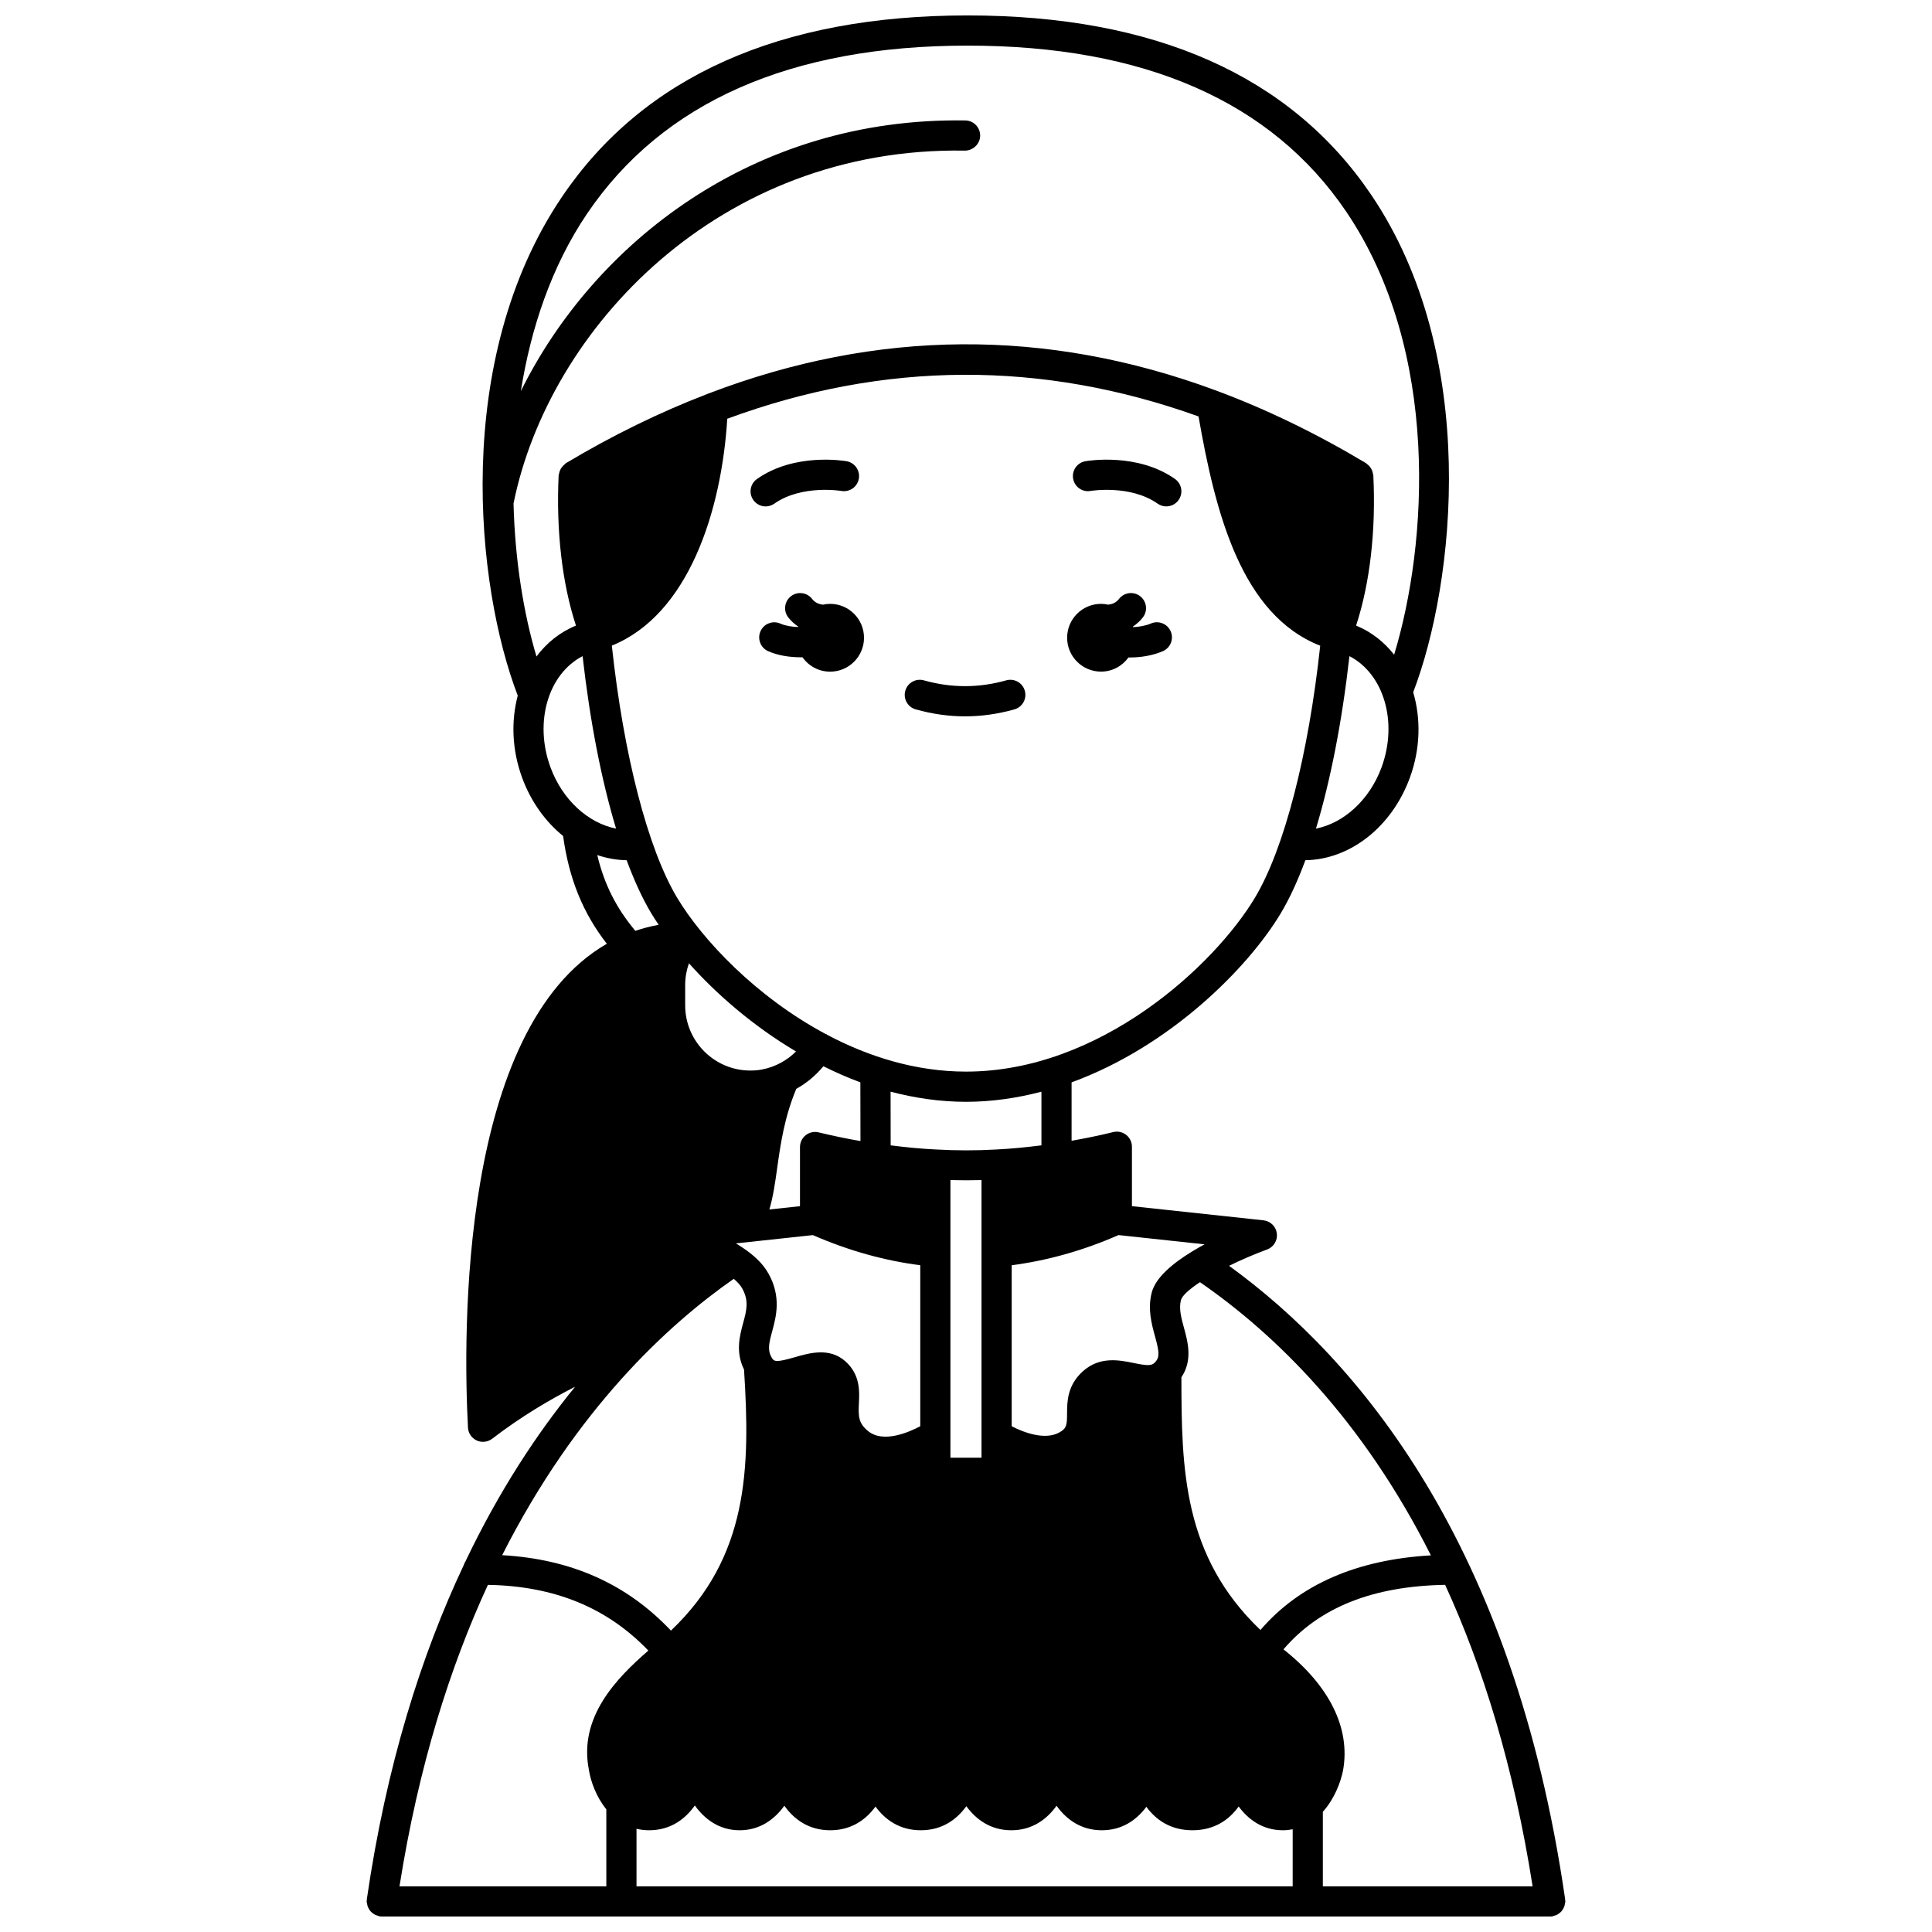 <?xml version="1.0" encoding="UTF-8"?>
<!-- Uploaded to: ICON Repo, www.svgrepo.com, Generator: ICON Repo Mixer Tools -->
<svg width="800px" height="800px" version="1.1" viewBox="144 144 512 512" xmlns="http://www.w3.org/2000/svg">
 <defs>
  <clipPath id="a">
   <path d="m241 148.09h318v503.81h-318z"/>
  </clipPath>
 </defs>
 <path d="m449.01 309.23c-1.469 0.629-3.129 0.891-4.742 0.969-0.016-0.043-0.023-0.09-0.039-0.133 0.98-0.684 1.891-1.469 2.656-2.465 1.344-1.75 1.016-4.258-0.734-5.606-1.75-1.344-4.258-1.023-5.606 0.734-0.758 0.988-1.758 1.371-2.828 1.516-0.625-0.137-1.266-0.219-1.934-0.219-4.957 0-8.98 4.023-8.98 8.98s4.023 8.98 8.98 8.98c3.008 0 5.648-1.492 7.281-3.758 0.082 0 0.164 0.012 0.25 0.012 2.941 0 6.059-0.473 8.84-1.664 2.031-0.867 2.973-3.219 2.102-5.25-0.867-2.031-3.219-2.961-5.246-2.098z"/>
 <path d="m363.99 304.03c-0.664 0-1.309 0.082-1.93 0.219-1.066-0.145-2.066-0.527-2.832-1.516-1.344-1.754-3.863-2.078-5.606-0.734-1.75 1.344-2.082 3.856-0.734 5.606 0.766 0.996 1.676 1.781 2.66 2.465-0.012 0.031-0.02 0.062-0.031 0.098-1.691-0.059-3.383-0.32-4.695-0.902-2.016-0.902-4.383 0.004-5.281 2.019-0.898 2.016 0.004 4.383 2.019 5.281 2.594 1.16 5.723 1.625 8.742 1.625 0.121 0 0.23-0.016 0.355-0.02 1.625 2.312 4.297 3.828 7.336 3.828 4.957 0 8.98-4.023 8.98-8.98-0.004-4.969-4.027-8.988-8.984-8.988z"/>
 <path d="m431.63 266.23c-2.172 0.383-3.617 2.445-3.242 4.617s2.438 3.648 4.617 3.258c0.109-0.02 10.543-1.727 17.77 3.363 0.699 0.496 1.504 0.73 2.301 0.73 1.254 0 2.496-0.586 3.269-1.695 1.273-1.809 0.84-4.301-0.965-5.574-9.973-7.027-23.191-4.801-23.75-4.699z"/>
 <path d="m349.21 277.47c7.223-5.09 17.66-3.387 17.77-3.363 2.191 0.367 4.238-1.074 4.621-3.246 0.383-2.176-1.07-4.25-3.246-4.629-0.559-0.105-13.773-2.332-23.75 4.707-1.805 1.273-2.238 3.766-0.965 5.574 0.781 1.105 2.016 1.695 3.269 1.695 0.793-0.008 1.602-0.242 2.301-0.738z"/>
 <g clip-path="url(#a)">
  <path d="m558.77 647.55c-0.008-0.074 0.023-0.145 0.012-0.215-13.637-94.289-54.836-143.07-89.066-167.88 3.109-1.535 6.559-3.031 10.078-4.328 1.742-0.645 2.816-2.402 2.582-4.246-0.227-1.844-1.691-3.281-3.539-3.484l-34.863-3.75v-15.75c0-1.23-0.562-2.391-1.531-3.148-0.973-0.758-2.227-1.031-3.422-0.734-3.894 0.957-7.508 1.676-11.039 2.301v-15.48c26.141-9.543 46.75-30.328 55.418-44.773 2.328-3.879 4.516-8.637 6.539-14.094 11.781-0.172 22.859-8.73 27.68-21.844 2.836-7.711 2.949-15.715 0.891-22.664 11.129-29.031 17.727-89.219-11.137-131.85-21.332-31.535-57.312-47.52-106.93-47.52-49.754 0-85.922 16.164-107.5 48.055-29.215 43.176-22.816 103.32-11.734 132.2-1.789 6.738-1.547 14.395 1.168 21.773 2.344 6.379 6.191 11.645 10.852 15.434 1.559 11.281 5.203 20.344 11.59 28.555-39.07 22.52-38.109 103.23-36.805 128.21 0.074 1.484 0.969 2.801 2.32 3.422 0.531 0.246 1.098 0.363 1.672 0.363 0.863 0 1.723-0.281 2.43-0.824 7.668-5.879 15.125-10.285 21.977-13.781-10.094 12.371-20.168 27.621-29.09 46.348-0.191 0.309-0.348 0.621-0.453 0.977-11.16 23.676-20.469 52.801-25.66 88.508-0.012 0.07 0.02 0.141 0.012 0.211-0.004 0.121-0.062 0.23-0.062 0.359 0 0.219 0.094 0.41 0.129 0.621 0.031 0.203 0.059 0.398 0.121 0.598 0.098 0.297 0.23 0.555 0.391 0.816 0.113 0.184 0.215 0.359 0.355 0.523 0.184 0.215 0.391 0.387 0.617 0.559 0.188 0.148 0.371 0.285 0.586 0.391 0.242 0.129 0.504 0.199 0.773 0.277 0.164 0.043 0.297 0.145 0.469 0.168 0.191 0.031 0.379 0.043 0.57 0.043h0.004 309.68c0.008 0 0.016-0.004 0.027-0.004 0.168-0.004 0.336-0.012 0.508-0.035 0.156-0.02 0.277-0.113 0.426-0.152 0.312-0.078 0.609-0.168 0.883-0.312 0.168-0.09 0.309-0.199 0.457-0.312 0.27-0.195 0.512-0.398 0.723-0.66 0.113-0.137 0.195-0.281 0.289-0.434 0.176-0.285 0.328-0.566 0.43-0.891 0.059-0.184 0.078-0.367 0.113-0.562 0.035-0.215 0.129-0.41 0.129-0.641-0.004-0.121-0.07-0.227-0.078-0.348zm-35.566-91.363c-19.602 1.129-34.793 7.695-45.172 19.777-20.52-19.582-20.938-42.621-20.945-66.977 3.012-4.469 1.711-9.348 0.703-13.008-0.73-2.656-1.418-5.156-0.828-7.434 0.305-1.172 2.191-2.871 5.047-4.754 20.047 13.852 43.035 36.34 61.195 72.395zm-82.785-84.879 22.801 2.453c-1.121 0.605-2.227 1.242-3.312 1.906-0.004 0.004-0.008 0.004-0.012 0.008-5.156 3.141-9.637 6.887-10.672 10.859-1.133 4.348-0.027 8.352 0.855 11.574 1.156 4.195 1.293 5.527 0.047 6.894-0.918 1.012-2.09 0.945-5.668 0.211-3.801-0.777-8.996-1.848-13.5 2.207-4.133 3.719-4.16 8.035-4.176 11.188-0.016 3.082-0.102 3.938-2.086 5.027-3.769 2.074-9.355 0.02-12.586-1.668v-42.668c9.445-1.227 18.941-3.879 28.309-7.992zm-48.359-22.684c-3.984-0.184-8.004-0.582-12.023-1.094l-0.023-14.223c6.422 1.684 13.105 2.684 19.992 2.684 6.883 0 13.562-0.996 19.984-2.68v14.219c-4.035 0.516-8.082 0.914-12.113 1.105-5.215 0.301-10.52 0.297-15.816-0.012zm12.051 8.113v73.57h-8.238v-73.574c2.762 0.078 5.504 0.078 8.238 0.004zm-36.09 48.016c-4.211-3.742-9.559-2.188-13.465-1.055-4.773 1.375-5.41 1.164-5.996 0.172-1.207-2.031-0.824-3.731 0.082-7.074 1.035-3.832 2.461-9.082-0.961-15.242-1.523-2.754-4.019-5.016-6.84-6.883-0.047-0.031-0.094-0.059-0.141-0.094-0.555-0.363-1.105-0.734-1.68-1.066l20.398-2.195c9.504 4.141 19.047 6.785 28.461 7.984v42.672c-3.176 1.676-9.879 4.531-13.84 1.266-2.559-2.109-2.59-3.894-2.418-7.402 0.152-3.184 0.363-7.566-3.602-11.082zm-21.922-77.359c-0.98 0.211-2.043 0.312-3.246 0.312-9.523 0-17.273-7.75-17.273-17.27v-5.438c0-1.988 0.359-3.902 1-5.711 7.277 8.148 16.969 16.605 28.375 23.367-2.402 2.379-5.453 4.07-8.855 4.738zm8.93 5.16c2.738-1.516 5.168-3.559 7.18-5.981 3.176 1.566 6.426 3.027 9.797 4.258l0.027 15.559c-3.438-0.586-7.094-1.34-11.102-2.301-1.188-0.293-2.445-0.008-3.406 0.75-0.961 0.758-1.52 1.914-1.52 3.141v15.672l-8.113 0.871c0.988-3.324 1.52-7 2.074-10.996 0.883-6.316 1.902-13.43 5.062-20.973zm121.52-50.609c-10.68 17.805-40.906 46.043-76.539 46.043-13.254 0-25.758-3.914-36.789-9.742-0.062-0.043-0.102-0.113-0.168-0.156-0.121-0.07-0.262-0.078-0.383-0.141-18.355-9.84-32.559-24.938-39.203-36.008-7.781-12.969-14.195-37.805-17.324-66.844 20.27-8.207 29.059-35.512 30.594-60.125 41.594-15.332 83.363-15.523 124.89-0.613 4.469 25.59 11.316 52.539 32.246 60.762-3.137 29.031-9.547 53.863-17.324 66.824zm33.574-34.586c-3.188 8.664-10.031 14.785-17.379 16.23 3.856-12.75 6.914-28.359 8.871-45.703 9.074 4.672 12.934 17.438 8.508 29.473zm-230.03-69.941c9.352-46.27 54.5-94.598 119.59-93.504 2.121 0.023 4.031-1.719 4.07-3.926s-1.719-4.031-3.926-4.07c-56.34-0.887-98.473 32.703-117.8 71.746 2.648-16.645 8.102-33.062 17.551-47.031 19.996-29.555 53.934-44.543 100.87-44.543 46.801 0 80.547 14.805 100.31 43.996 25.012 36.945 21.621 88.09 12.699 117.42-2.652-3.379-6.039-6.07-10.078-7.715 3.668-11.207 5.285-25.141 4.566-39.82-0.008-0.152-0.078-0.277-0.105-0.418-0.035-0.238-0.094-0.461-0.172-0.688-0.098-0.281-0.211-0.531-0.363-0.777-0.113-0.18-0.23-0.34-0.371-0.504-0.203-0.234-0.426-0.438-0.68-0.621-0.098-0.066-0.152-0.172-0.258-0.23-13.215-7.902-26.465-14.316-39.746-19.246-0.082-0.023-0.16-0.066-0.246-0.09-44.625-16.5-89.531-16.199-134.22 0.879-0.207 0.059-0.395 0.137-0.586 0.227-12.418 4.785-24.824 10.84-37.195 18.223-0.168 0.102-0.273 0.262-0.418 0.383-0.133 0.105-0.246 0.211-0.363 0.332-0.219 0.23-0.41 0.469-0.57 0.738-0.129 0.207-0.219 0.426-0.309 0.656-0.082 0.23-0.145 0.457-0.184 0.699-0.027 0.156-0.109 0.285-0.117 0.449-0.688 14.766 0.945 28.691 4.594 39.805-4.234 1.719-7.766 4.578-10.469 8.191-3.383-11.344-5.699-25.438-6.078-40.559zm9.797 69.941c-4.426-12.039-0.566-24.801 8.504-29.473 1.961 17.34 5.019 32.953 8.871 45.703-7.344-1.445-14.191-7.566-17.375-16.23zm12.395 23.242c2.519 0.848 5.129 1.328 7.785 1.367 2.023 5.457 4.211 10.215 6.539 14.094 0.582 0.977 1.258 1.996 1.953 3.019-2.121 0.383-4.184 0.918-6.188 1.602-5.043-6.012-8.262-12.367-10.09-20.082zm36.176 112.3c0.922 0.809 1.734 1.645 2.227 2.531 1.844 3.332 1.168 5.82 0.23 9.273-0.922 3.414-2.016 7.609 0.258 12.234 1.695 26.27 1.148 49.695-19.371 69.188-11.66-12.332-26.359-18.941-44.723-19.988 19.559-38.691 43.988-61.117 61.379-73.238zm-38.398 130.11c0 0.012-0.004 0.023 0 0.035 0.008 0.055 0.023 0.121 0.031 0.176 0 0.008 0.004 0.02 0.004 0.027v0.004c0.484 2.863 1.898 6.934 4.582 10.227l0.004 20.426h-54.816c5.043-31.898 13.434-58.242 23.43-79.898 17.641 0.289 31.648 6.051 42.52 17.418-8.469 7.332-18.531 17.68-15.754 31.586zm186.51 30.895h-173.89v-15.254c1.039 0.238 2.144 0.387 3.336 0.387 5.656 0 9.57-2.957 12.117-6.57 2.598 3.625 6.473 6.57 11.887 6.57 5.383 0 9.242-2.91 11.84-6.504 2.535 3.582 6.441 6.504 12.16 6.504 5.594 0 9.461-2.805 11.996-6.281 2.535 3.481 6.402 6.281 12.004 6.281 5.648 0 9.535-2.859 12.07-6.379 2.562 3.519 6.422 6.379 11.91 6.379 5.555 0 9.438-2.922 11.996-6.496 2.562 3.574 6.445 6.496 12.004 6.496 5.414 0 9.242-2.773 11.801-6.223 2.5 3.449 6.398 6.223 12.199 6.223 5.852 0 9.762-2.812 12.258-6.301 2.59 3.504 6.414 6.301 11.738 6.301 0.906 0 1.754-0.109 2.578-0.262zm7.996 0v-19.762c3.012-3.348 4.703-7.734 5.348-10.926 0.004-0.016-0.004-0.031 0-0.047s0.016-0.031 0.016-0.047c1.992-11.191-3.656-22.434-15.797-32.027 9.531-11.129 23.598-16.754 42.84-17.098 9.984 21.75 18.191 48.086 23.184 79.902h-55.59z"/>
 </g>
 <path d="m410.66 324.3c-7.254 2.047-14.57 2.047-21.812 0-2.113-0.598-4.336 0.633-4.934 2.754-0.605 2.125 0.633 4.336 2.754 4.934 4.332 1.227 8.734 1.852 13.082 1.852s8.75-0.625 13.082-1.852c2.125-0.602 3.359-2.812 2.754-4.934-0.594-2.125-2.816-3.352-4.926-2.754z"/>
</svg>